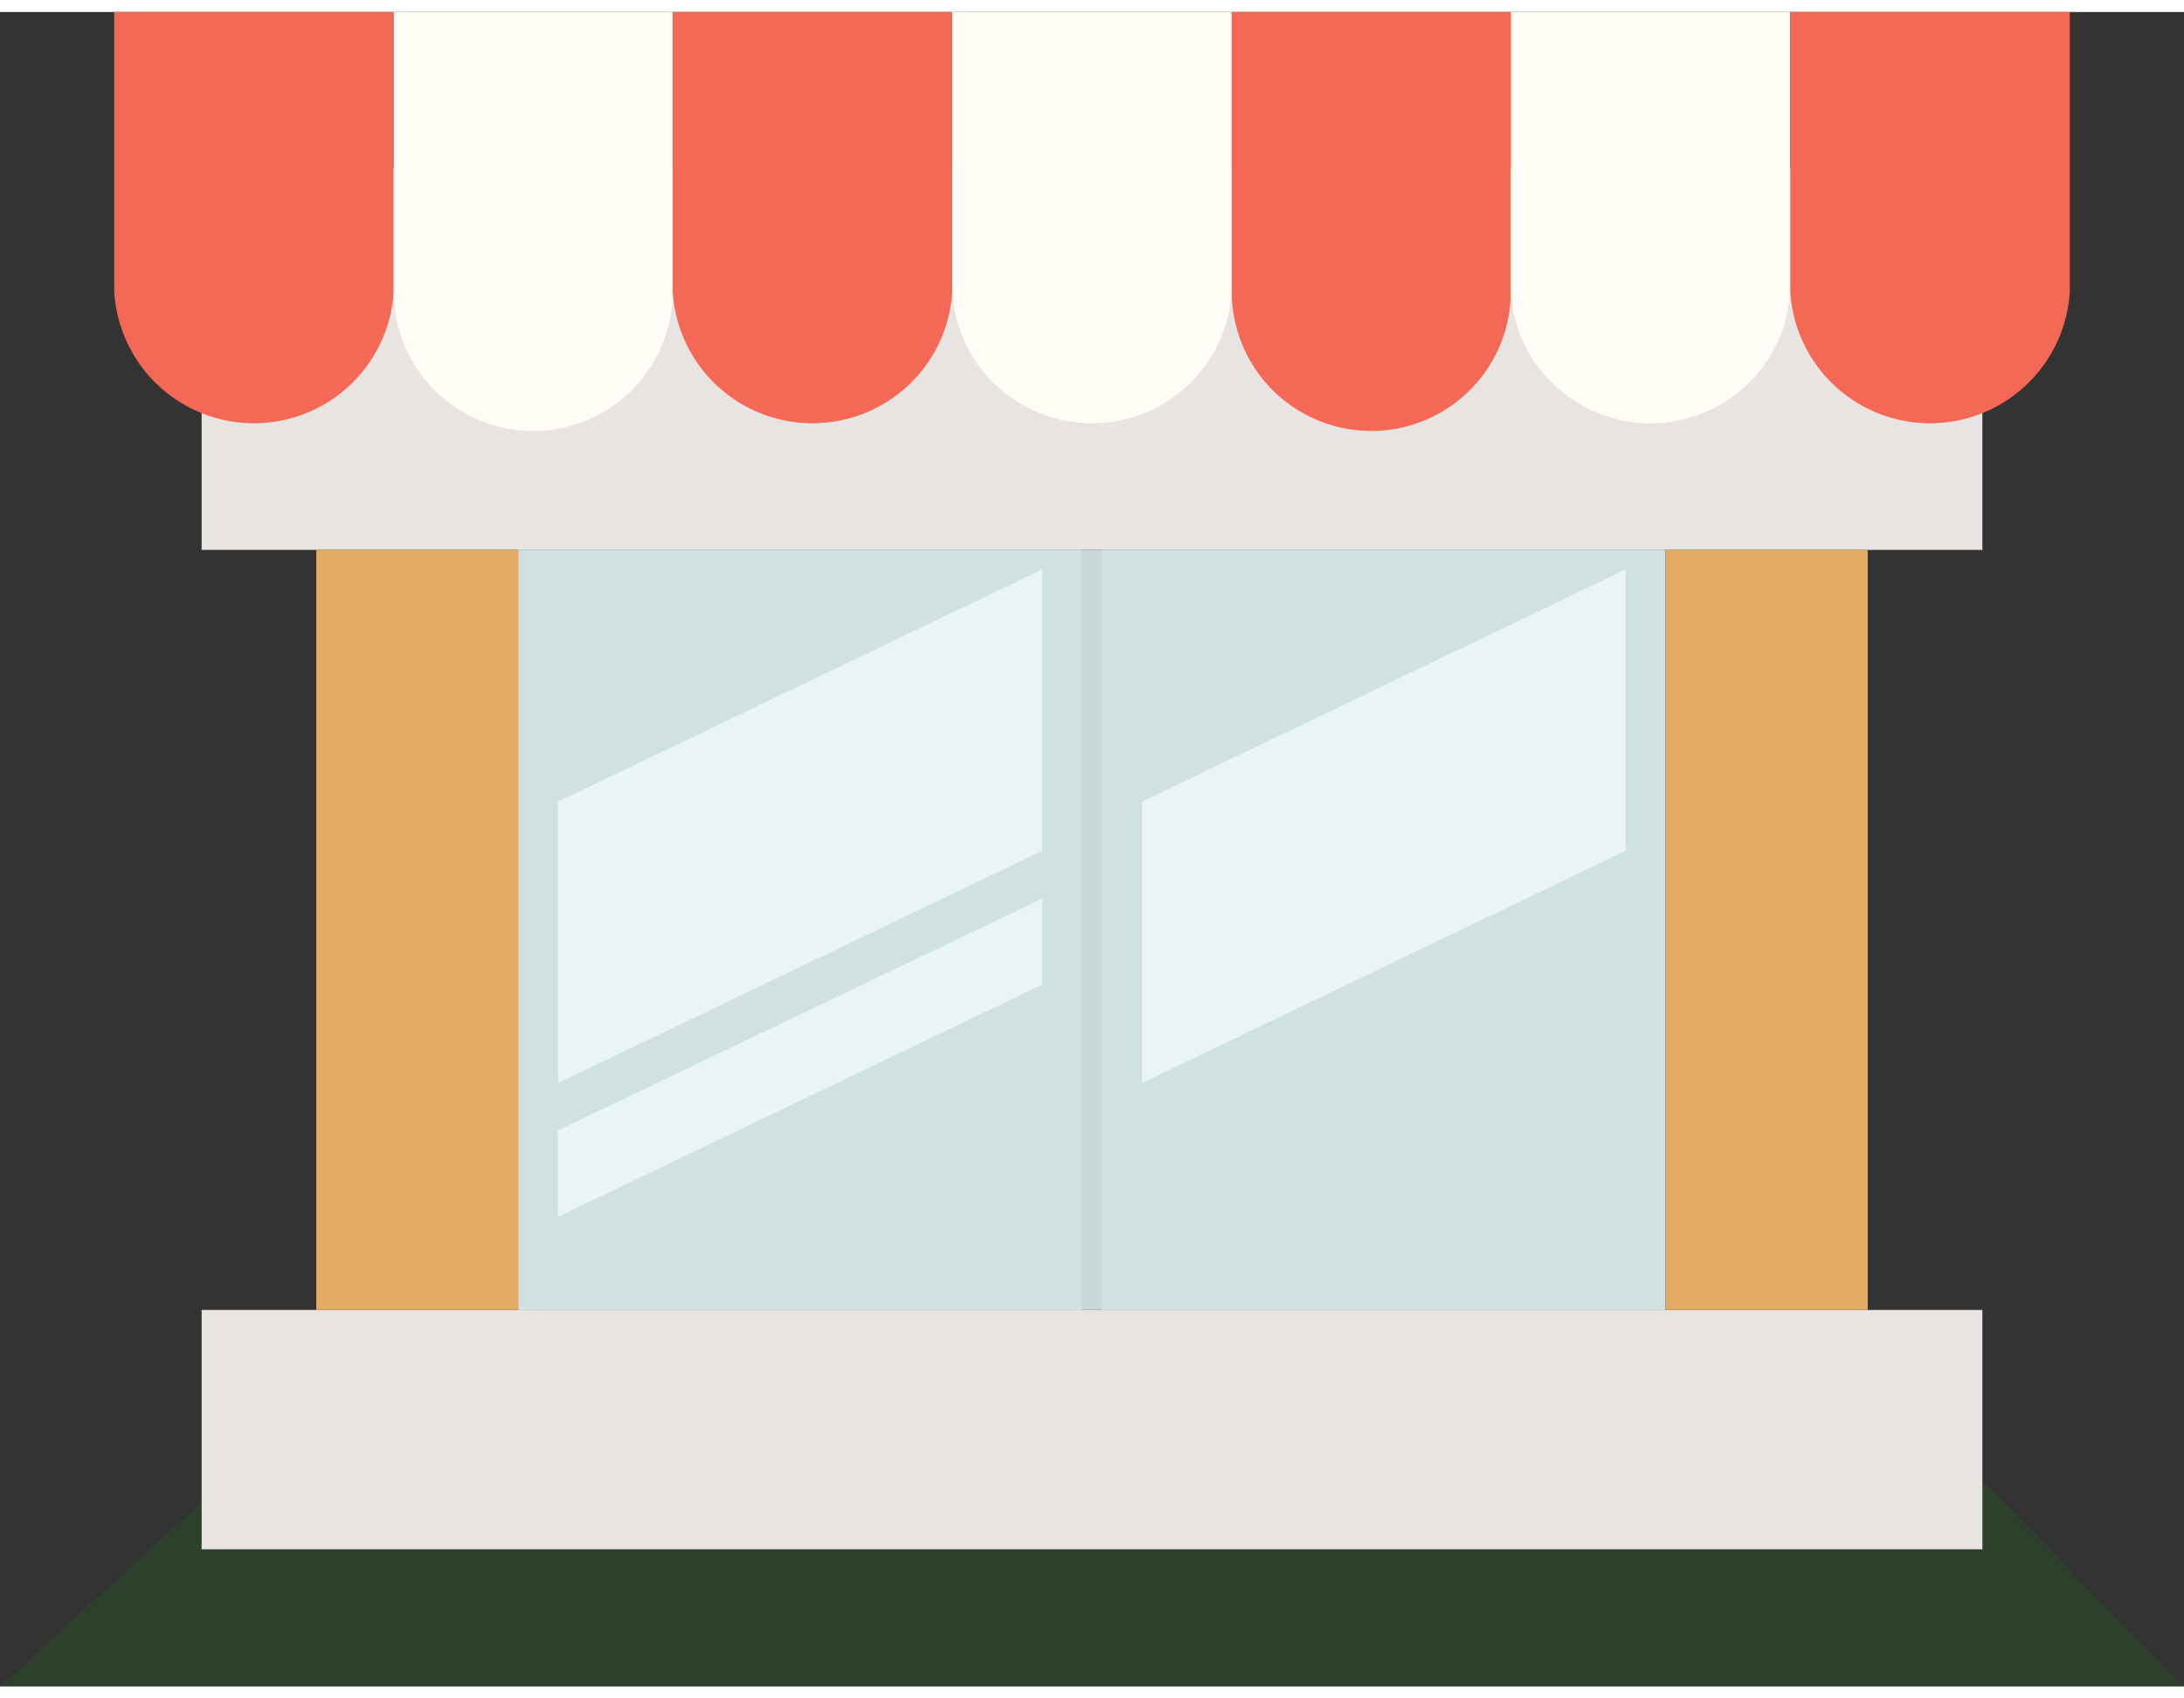 <svg xmlns="http://www.w3.org/2000/svg" viewBox="0 0 45.71 35.05" width="45" height="35"><rect x="0" y="0" width="45.71" height="35.05" fill="#333333" stroke="none"/><defs><style>.cls-1{fill:#245b1e;opacity:0.33;}.cls-2{fill:#e8e4e2;}.cls-3{fill:#eaf4f4;}.cls-4{fill:#cad8d8;}.cls-5{fill:#e2ac64;}.cls-6{fill:#cfe2e1;}.cls-7{fill:#f46856;}.cls-8{fill:#fffdf5;}</style></defs><title>ico_othershop</title><g id="レイヤー_2" data-name="レイヤー 2"><g id="レイヤー_1-2" data-name="レイヤー 1"><polygon class="cls-1" points="45.71 35.05 0 35.05 4.59 30.85 41.59 30.85 45.71 35.05"/><rect class="cls-2" x="4.22" y="27.17" width="37.27" height="5.01"/><rect class="cls-2" x="4.22" y="3.27" width="37.27" height="7.99"/><polygon class="cls-3" points="34.02 20.36 23.9 25.22 23.9 23.41 34.02 18.56 34.02 20.36"/><rect class="cls-4" x="10.85" y="11.26" width="24.01" height="15.91"/><rect class="cls-5" x="6.62" y="11.26" width="4.23" height="15.91"/><rect class="cls-5" x="34.86" y="11.26" width="4.23" height="15.91"/><rect class="cls-6" x="23.06" y="11.26" width="11.79" height="15.91"/><polygon class="cls-3" points="34.02 17.56 23.9 22.42 23.9 16.53 34.02 11.67 34.02 17.56"/><rect class="cls-6" x="10.85" y="11.26" width="11.79" height="15.91"/><polygon class="cls-3" points="21.81 17.56 11.68 22.42 11.68 16.53 21.81 11.67 21.81 17.56"/><polygon class="cls-3" points="21.81 20.36 11.68 25.22 11.68 23.41 21.81 18.56 21.81 20.36"/><path class="cls-7" d="M2.39,0V5.85a2.93,2.93,0,0,0,5.85,0V0Z"/><path class="cls-8" d="M8.24,0V5.85a2.92,2.92,0,0,0,5.84,0V0Z"/><path class="cls-7" d="M14.08,0V5.85a2.93,2.93,0,0,0,5.85,0V0Z"/><path class="cls-8" d="M19.93,0V5.85a2.93,2.93,0,0,0,5.85,0V0Z"/><path class="cls-7" d="M25.78,0V5.85a2.92,2.92,0,0,0,5.84,0V0Z"/><path class="cls-8" d="M31.62,0V5.85a2.93,2.93,0,0,0,5.85,0V0Z"/><path class="cls-7" d="M37.47,0V5.85a2.93,2.93,0,0,0,5.85,0V0Z"/></g></g></svg>